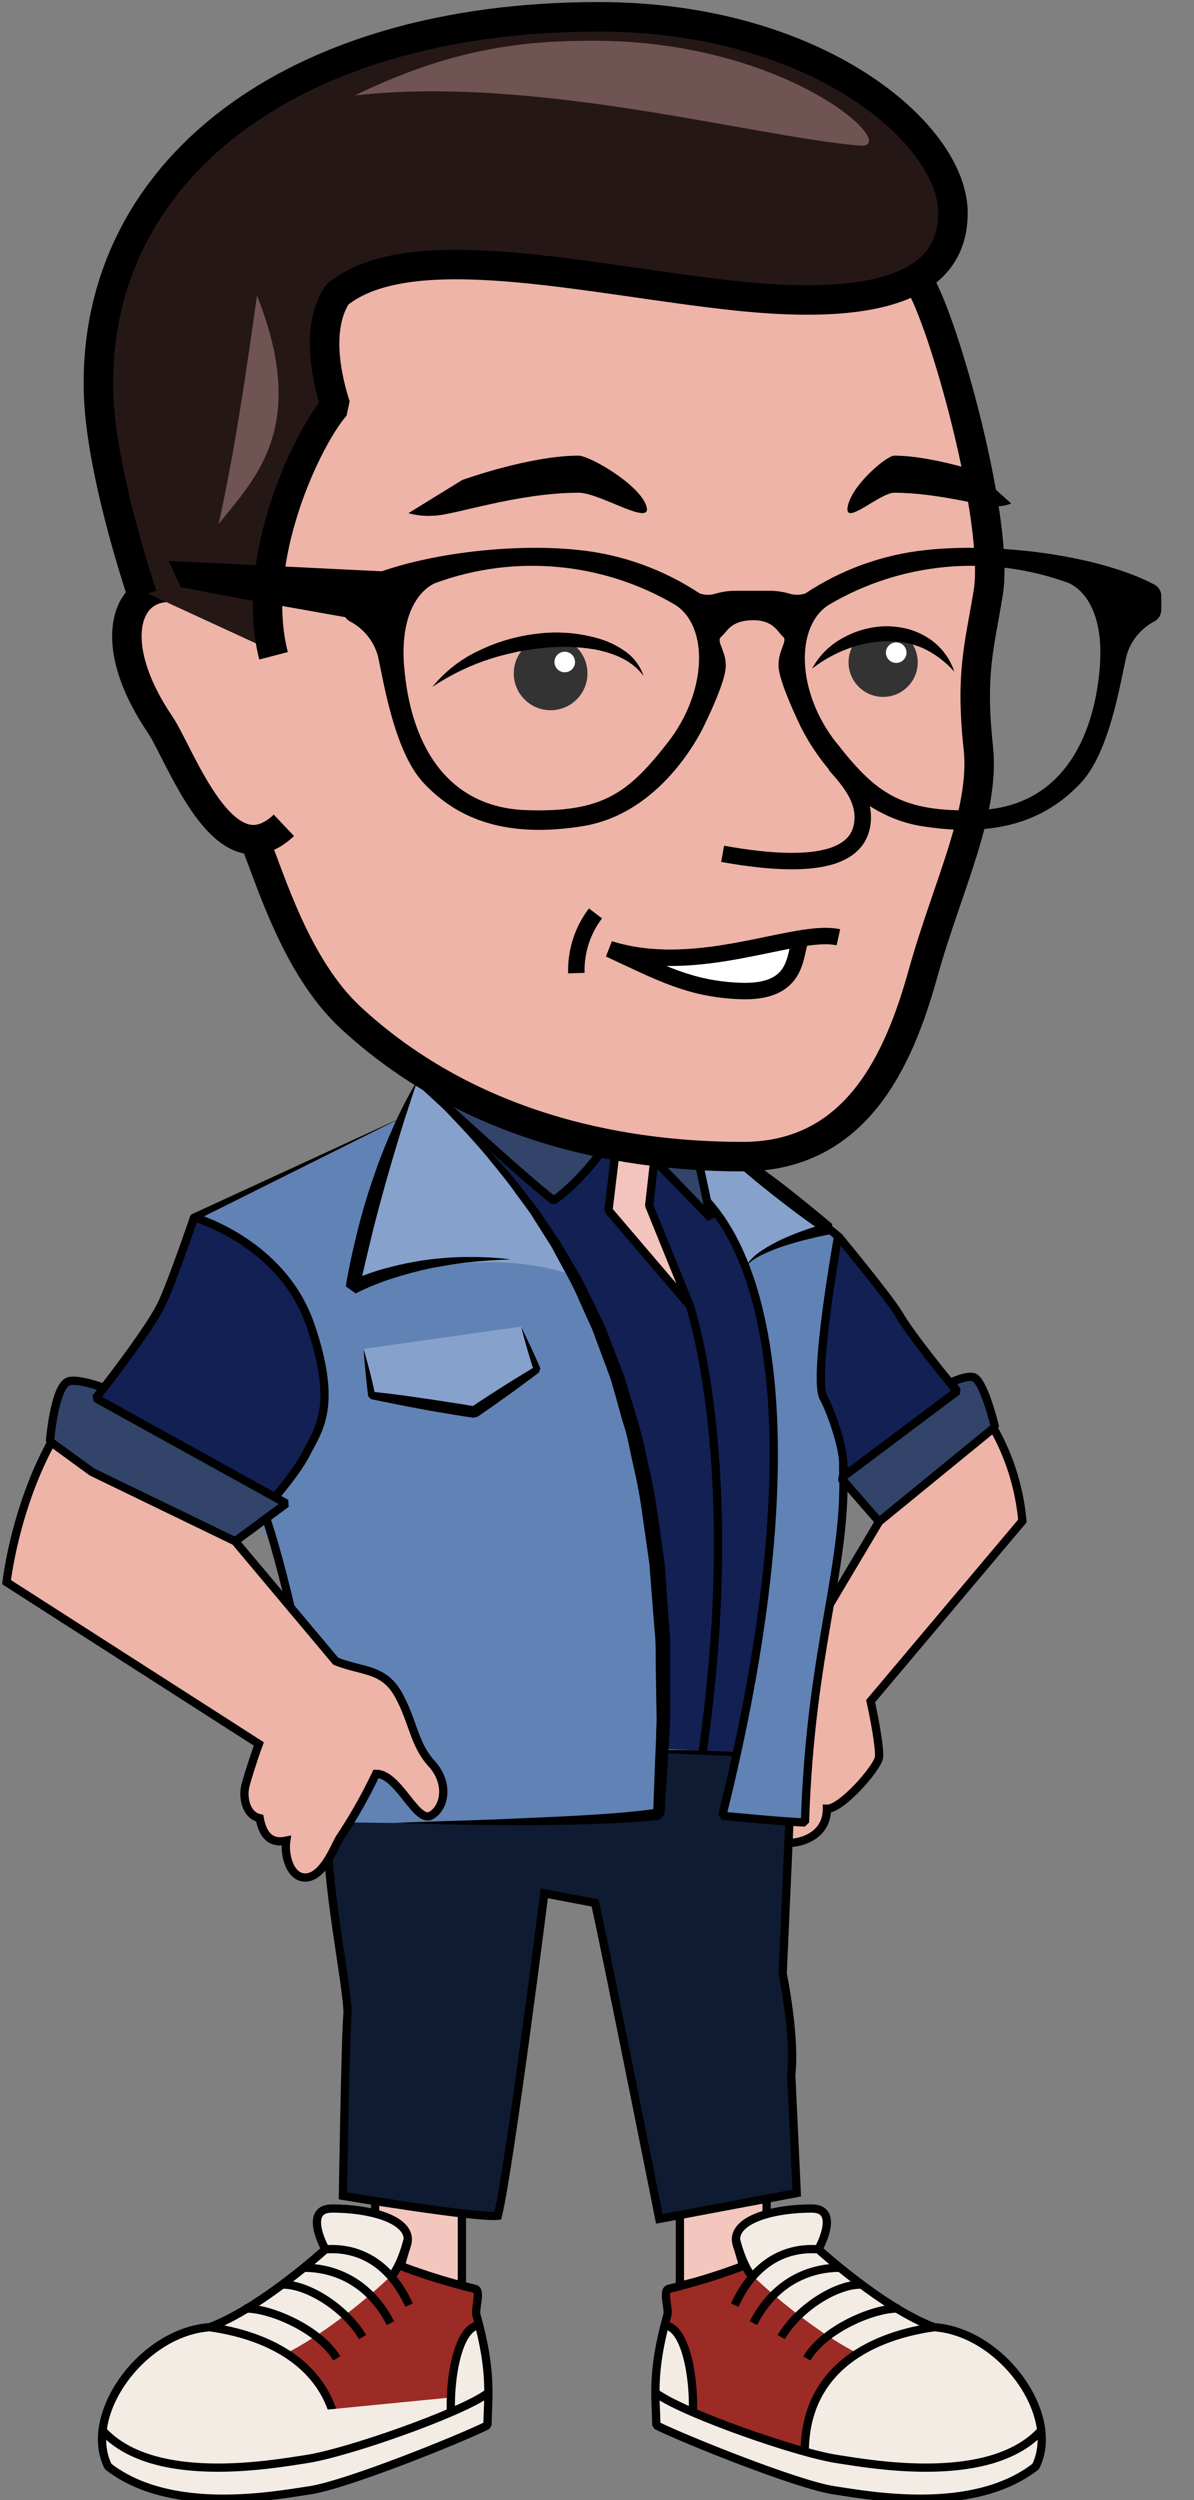 <svg width="162" height="339" viewBox="0 0 162 339" fill="none" xmlns="http://www.w3.org/2000/svg">
    <rect x="0" y="0" width="162" height="339" fill="#808080" stroke="none"/>
    <g clip-path="url(#clip0_2021_662)">
        <path d="M92.248 294.367H104.011V307.147L92.248 309.908V294.367Z" fill="#F3C7BD" stroke="black" stroke-width="1.12" stroke-miterlimit="10" />
        <path d="M126.718 315.539C125.025 314.868 123.394 314.05 121.845 313.092L121.998 313.011H121.719C120.035 311.995 118.396 310.862 116.927 309.765C113.55 307.255 111.055 304.98 111.055 304.98L100.832 307.237C100.832 307.237 95.653 308.595 90.753 310.34C89.78 310.682 90.69 312.085 90.546 313.938C88.303 321.888 89.051 325.36 89.051 328.84C92.78 330.702 108.2 336.935 113.172 337.654C118.143 338.374 132.086 341.009 140.526 334.425C144.003 327.455 135.914 316.159 126.718 315.539Z" fill="#9B2B24" />
        <path d="M90.168 315.269L89.267 319.99L88.97 324.595L94.05 326.745C94.05 326.745 94.05 315.898 90.168 315.269Z" fill="#F3ECE5" />
        <path d="M141.138 329.83C134.176 337.15 118.387 334.326 113.532 333.553C108.128 332.717 93.023 327.473 89.213 324.739L88.97 324.595C88.97 326.232 89.087 327.599 89.087 328.957C92.816 330.819 108.236 337.052 113.208 337.771C118.179 338.49 132.122 341.126 140.562 334.551C141.276 333.045 141.539 331.365 141.318 329.713L141.138 329.83Z" fill="#F3ECE5" />
        <path d="M99.688 303.568C100.012 305.61 100.336 306.608 100.823 307.237C101.67 308.308 109.172 315.422 116.351 319.082C119.448 317.457 122.763 316.287 126.196 315.611L124.043 314.324C123.304 313.947 122.575 313.533 121.845 313.092L121.944 313.038H121.755C120.071 312.022 118.432 310.889 116.963 309.792L116.828 309.684C114.76 308.326 112.837 306.759 111.091 305.007C111.262 304.314 111.514 303.352 111.757 302.309C112.334 299.458 110.857 299.548 110.722 299.539C101.489 298.963 99.706 303.541 99.688 303.568Z" fill="#F3ECE5" />
        <path d="M141.273 329.542C140.526 323.147 133.969 316.051 126.718 315.539C122.377 316.15 109.271 318.749 109.19 332.411C109.19 332.456 109.19 332.501 109.19 332.546C109.19 332.591 112.46 333.247 113.541 333.445C118.396 334.192 134.185 337.043 141.147 329.722L141.273 329.542Z" fill="#F3ECE5" />
        <path d="M126.718 315.538C135.914 316.159 144.002 327.455 140.517 334.425C132.059 341.009 118.134 338.401 113.162 337.654C108.191 336.908 92.771 330.702 89.042 328.84C89.042 325.36 88.294 321.888 90.537 313.938C90.816 313.137 89.843 310.52 90.744 310.34C94.165 309.517 97.531 308.48 100.823 307.237C100.823 307.237 100.319 305.385 100.003 304.476C98.85 301.158 104.507 299.449 110.136 299.449C114.144 299.449 111.037 304.98 111.037 304.98C111.037 304.98 119.756 312.93 126.718 315.538Z" stroke="black" stroke-width="1.12" stroke-linejoin="bevel" />
        <path d="M109.181 332.546C109.181 318.767 122.368 316.159 126.718 315.539" stroke="black" stroke-width="1.12" stroke-linejoin="bevel" />
        <path d="M89.168 324.595C93.023 327.293 108.082 332.573 113.532 333.409C118.386 334.156 134.176 337.007 141.138 329.686" stroke="black" stroke-width="1.12" stroke-linejoin="bevel" />
        <path d="M121.971 313.011C118.585 312.894 111.812 315.808 109.47 319.774" stroke="black" stroke-width="1.12" stroke-linejoin="bevel" />
        <path d="M116.936 309.765C113.55 309.648 108.326 312.912 105.993 316.879" stroke="black" stroke-width="1.12" stroke-linejoin="bevel" />
        <path d="M99.85 303.622C99.85 303.622 100.643 307.03 102.102 308.748" stroke="black" stroke-width="1.12" stroke-linejoin="bevel" />
        <path d="M111.046 304.98C109.19 304.854 103.264 304.719 99.688 312.544" stroke="black" stroke-width="1.12" stroke-linejoin="bevel" />
        <path d="M113.982 307.48C112.361 307.48 105.993 307.669 102.219 314.981" stroke="black" stroke-width="1.12" stroke-linejoin="bevel" />
        <path d="M90.168 315.269C93.077 315.539 94.149 322.464 94.013 326.772" stroke="black" stroke-width="1.12" stroke-linejoin="bevel" />
        <path d="M62.669 294.394H50.897V307.174L62.669 309.935V294.394Z" fill="#F3C7BD" stroke="black" stroke-width="1.12" stroke-miterlimit="10" />
        <path d="M118.125 230.656L138.715 206.229C138.121 199.553 135.389 193.246 130.924 188.241C127.493 192.1 114.937 199.034 114.937 199.034L119.269 206.319L112.595 217.525C110.361 218.712 108.371 218.901 107.506 221.887C106.641 224.873 107.029 227.418 105.768 229.604C104.507 231.789 105.407 234.55 106.822 235.422C108.236 236.295 107.254 232.616 109.353 232.616C109.109 235.404 106.443 249.003 107.02 249.857C108.461 249.938 112.199 249.03 112.199 245.244C114.126 245.343 119.053 239.721 119.26 238.273C119.404 237.095 118.639 232.967 118.125 230.656Z" fill="#EEB4A8" />
        <path d="M118.125 230.656L138.715 206.229C138.121 199.553 135.389 193.246 130.924 188.241C127.493 192.1 114.937 199.034 114.937 199.034L119.269 206.319L112.595 217.525C110.361 218.712 108.371 218.901 107.506 221.887C106.641 224.873 107.029 227.418 105.768 229.604C104.507 231.789 105.407 234.55 106.822 235.422C108.236 236.295 107.254 232.616 109.353 232.616C109.109 235.404 106.443 249.003 107.02 249.857C108.461 249.938 112.199 249.03 112.199 245.244C114.126 245.343 119.053 239.721 119.26 238.273C119.404 237.095 118.639 232.967 118.125 230.656Z" stroke="black" stroke-width="1.12" stroke-miterlimit="10" />
        <path d="M28.47 315.539C30.163 314.868 31.794 314.05 33.342 313.092L33.189 313.011H33.468C35.153 311.995 36.783 310.862 38.26 309.765C41.638 307.255 44.124 304.98 44.124 304.98L54.356 307.237C54.356 307.237 59.535 308.595 64.434 310.34C65.407 310.682 64.498 312.085 64.642 313.938C66.884 321.888 66.137 325.36 66.137 328.84C62.408 330.702 46.988 336.935 42.016 337.654C37.044 338.374 23.101 341.009 14.662 334.425C11.185 327.455 19.291 316.159 28.47 315.539Z" fill="#9B2B24" />
        <path d="M65.011 315.269L65.966 319.99L66.263 324.595L61.174 326.745C61.174 326.745 61.165 315.898 65.011 315.269Z" fill="#F3ECE5" />
        <path d="M14.049 329.83C21.012 337.15 36.801 334.326 41.647 333.553C47.105 332.717 62.165 327.473 66.02 324.739L66.263 324.595C66.263 326.232 66.146 327.599 66.146 328.957C62.417 330.819 46.997 337.052 42.025 337.771C37.053 338.49 23.11 341.126 14.671 334.551C13.944 333.049 13.671 331.367 13.887 329.713L14.049 329.83Z" fill="#F3ECE5" />
        <path d="M55.5 303.568C55.175 305.61 54.851 306.608 54.365 307.237C53.509 308.308 46.006 315.422 38.837 319.082C35.74 317.457 32.424 316.287 28.992 315.611L31.145 314.324C31.874 313.947 32.613 313.533 33.342 313.092L33.243 313.038H33.432C35.117 312.022 36.747 310.889 38.224 309.792L38.359 309.684C40.425 308.326 42.345 306.759 44.088 305.007C43.926 304.314 43.664 303.352 43.43 302.309C42.854 299.458 44.331 299.548 44.466 299.539C53.698 298.963 55.481 303.541 55.5 303.568Z" fill="#F3ECE5" />
        <path d="M13.887 329.542C14.635 323.147 21.192 316.051 28.442 315.539C32.784 316.15 45.88 318.749 45.97 332.411V332.546C45.97 332.546 42.71 333.247 41.62 333.445C36.774 334.192 20.985 337.043 14.022 329.722L13.887 329.542Z" fill="#F3ECE5" />
        <path d="M80.737 258.024C82.151 264.229 89.456 300.852 89.456 300.852L108.1 297.353C108.1 297.353 107.542 285.185 107.353 281.272C107.947 276.092 106.191 267.593 106.191 267.593L107.362 241.304L107.515 237.878L47.123 235.342C47.123 235.342 45.583 242.366 44.655 247.681C43.727 252.996 47.411 270.525 47.141 273.187C46.871 275.849 46.529 297.731 46.529 297.731C46.529 297.731 64.2 300.78 67.082 300.483C69.569 294.062 73.811 256.747 73.811 256.747L80.737 258.024Z" fill="#0F1B32" />
        <path d="M80.737 258.024C82.151 264.229 89.456 300.852 89.456 300.852L108.1 297.353C108.1 297.353 107.542 285.185 107.353 281.272C107.947 276.092 106.191 267.593 106.191 267.593L107.362 241.304L107.515 237.878L47.123 235.342C47.123 235.342 45.583 242.366 44.655 247.681C43.727 252.996 47.411 270.525 47.141 273.187C46.871 275.849 46.529 297.731 46.529 297.731C46.529 297.731 64.669 300.762 67.551 300.429C69.19 293.558 73.856 256.711 73.856 256.711L80.737 258.024Z" stroke="black" stroke-width="1.12" stroke-miterlimit="10" />
        <path d="M103.75 161.647C107.302 163.224 110.649 165.223 113.721 167.601C116.495 170.884 114.117 174.796 112.991 188.341L114.442 200.41C114.658 213.316 109.759 224.1 109.039 247.151C106.431 246.761 97.912 246.263 97.912 246.263C98.645 243.325 99.537 240.171 100.137 237.389C97.435 237.389 92.293 237.266 90.06 237.266C89.96 239.677 89.852 242.24 89.528 246.323C80.152 247.672 47.176 247.096 47.176 247.096L43.385 233.534C40.368 210.834 32.73 203.18 32.73 203.18C32.73 203.18 28.47 176.442 26.497 165.308H26.425H26.587L26.948 165.11L54.734 151.475L56.734 146.978C56.932 146.978 67.776 143.219 70.595 146.124L94.734 152.492L100.742 158.787L103.75 161.647Z" fill="#6182B4" />
        <path d="M132.338 191.632C132.338 191.632 124.232 182.108 121.989 178.241C120.629 175.929 113.667 167.295 113.667 167.295C113.667 167.295 110.235 186.955 111.748 189.546C113.133 192.612 114.094 195.853 114.604 199.178C115.585 200.32 116.351 201.129 116.351 201.129L132.338 191.632Z" fill="#122054" />
        <path d="M132.338 191.632C132.338 191.632 124.232 182.108 121.989 178.241C120.629 175.929 113.721 167.601 113.721 167.601C113.721 167.601 110.235 186.956 111.748 189.546C112.505 190.841 114.604 196.309 114.396 198.935C115.468 200.194 116.351 201.13 116.351 201.13L132.338 191.632Z" stroke="black" stroke-width="1.12" stroke-linejoin="bevel" />
        <path d="M119.269 206.319L129.474 197.991L134.995 193.494C134.995 193.494 133.689 187.504 132.293 186.847C131.239 186.362 130.339 186.946 128.979 187.486C129.306 187.848 129.607 188.233 129.879 188.637C124.727 192.621 114.18 200.446 114.18 200.446L119.269 206.319Z" fill="#324469" />
        <path d="M119.269 206.319L134.995 193.476C134.995 193.476 133.626 187.756 132.293 186.829C131.465 186.263 128.979 187.468 128.979 187.468L129.88 188.619L114.135 200.428L119.269 206.319Z" stroke="black" stroke-width="1.12" stroke-linejoin="bevel" />
        <path d="M90.141 237.149C92.392 175.623 65.299 155.954 56.815 146.933L95.04 155.63L95.941 162.717C104.633 171.99 109.362 195.508 100.201 237.572L90.141 237.149Z" fill="#122054" />
        <path d="M83.746 154.137L82.557 164.031L93.59 176.955L88.078 163.446L89.051 154.875L83.746 154.137Z" fill="#F3C3BD" />
        <path d="M88.618 157.087L96.427 165.155L94.05 154.137L88.618 157.087Z" fill="#324469" />
        <path d="M101.12 171.747C99.742 168.527 97.562 164.651 95.716 162.753L94.05 152.447L112.415 166.657L103.75 169.355" fill="#86A1CB" />
        <path d="M90.078 222.418L89.933 222.517C89.933 222.4 89.933 222.283 89.933 222.175C89.969 222.292 90.023 222.418 90.078 222.418Z" fill="#37638E" />
        <path d="M47.799 174.643C47.799 174.643 50.501 159.552 56.589 146.538C60.949 151.16 70.181 158.562 77.837 172.952C64.002 168.051 47.799 174.643 47.799 174.643Z" fill="#86A1CB" />
        <path d="M56.578 146.538C59.875 149.658 63.279 152.68 66.405 156.008L68.683 158.562C69.062 158.994 69.458 159.399 69.809 159.848L70.863 161.206C71.557 162.106 72.286 163.005 72.953 163.904L74.88 166.737L75.844 168.158C76.159 168.635 76.43 169.139 76.745 169.633L78.474 172.601C79.087 173.573 79.546 174.625 80.059 175.65L81.564 178.735C82.056 179.77 82.495 180.83 82.879 181.91L84.131 185.148C84.329 185.687 84.572 186.209 84.734 186.757L85.238 188.394L86.238 191.686C86.912 193.873 87.465 196.094 87.895 198.341C88.445 200.563 88.877 202.811 89.192 205.078L90.165 211.868L90.661 218.694L90.913 222.112C90.913 223.254 90.913 224.396 90.913 225.538V232.374C90.913 233.516 90.859 234.658 90.787 235.791L90.589 239.209L90.147 246.026L89.499 246.719C86.481 247.078 83.491 247.213 80.492 247.312C77.492 247.411 74.52 247.465 71.539 247.474C65.567 247.474 59.605 247.384 53.642 247.141C59.605 246.934 65.558 246.79 71.512 246.503C74.493 246.377 77.465 246.242 80.438 246.053C83.41 245.864 86.373 245.639 89.273 245.208L88.616 245.9L88.868 239.128L89.012 235.737C89.012 234.613 89.129 233.48 89.075 232.356L88.967 225.583C88.967 224.45 88.967 223.326 88.913 222.193L88.634 218.802L88.112 212.066L87.157 205.374C86.862 203.143 86.453 200.927 85.932 198.737L85.22 195.436C85.022 194.321 84.626 193.269 84.32 192.181L83.419 188.934L82.951 187.315C82.797 186.775 82.572 186.254 82.392 185.723L81.212 182.566C80.807 181.514 80.474 180.435 79.978 179.428L78.591 176.352C78.156 175.315 77.669 174.3 77.132 173.312L75.52 170.344C75.25 169.849 74.997 169.346 74.709 168.86L73.808 167.439L72.007 164.588C71.377 163.689 70.692 162.789 70.035 161.89C68.738 160.037 67.26 158.292 65.846 156.557C62.91 153.058 59.641 149.901 56.578 146.538Z" fill="black" />
        <path d="M69.339 170.759C67.537 170.831 65.664 170.921 63.845 171.128C62.944 171.218 62.043 171.335 61.142 171.479C60.242 171.622 59.341 171.793 58.44 171.955C56.667 172.332 54.914 172.8 53.189 173.358C51.495 173.894 49.847 174.568 48.263 175.373L46.92 174.411C47.308 171.937 47.866 169.536 48.452 167.126C49.037 164.715 49.74 162.341 50.541 160.003C51.324 157.647 52.226 155.333 53.243 153.068C54.225 150.794 55.36 148.589 56.639 146.467C55.873 148.823 55.072 151.135 54.36 153.482C53.649 155.829 52.946 158.168 52.289 160.524C51.631 162.881 50.992 165.237 50.415 167.611C49.839 169.986 49.28 172.369 48.749 174.734L47.407 173.772C49.139 172.949 50.95 172.302 52.811 171.838C56.422 170.884 60.145 170.412 63.881 170.435C65.705 170.429 67.528 170.537 69.339 170.759Z" fill="black" />
        <path d="M83.466 152.869C81.818 156.718 77.576 161.089 75.126 162.762C70.568 159.255 57.436 147.086 57.436 147.086L58.643 142.589C58.643 142.589 70.325 148.228 83.466 152.869Z" fill="#324469" />
        <path d="M101.12 171.747C101.713 170.853 102.49 170.096 103.399 169.525C104.295 168.94 105.235 168.423 106.209 167.979C108.156 167.101 110.175 166.39 112.244 165.856L111.929 167.241C110.334 166.144 108.758 165.02 107.227 163.85C105.696 162.681 104.165 161.494 102.66 160.253C101.156 159.012 99.697 157.78 98.256 156.485C96.815 155.19 95.41 153.849 94.077 152.419C95.797 153.319 97.436 154.38 99.058 155.441C100.679 156.503 102.264 157.618 103.822 158.751C105.38 159.884 106.921 161.062 108.425 162.277C109.929 163.491 111.433 164.705 112.928 165.973L112.613 167.358C111.613 167.538 110.596 167.781 109.596 168.024C108.596 168.266 107.587 168.545 106.605 168.869C105.617 169.172 104.65 169.545 103.714 169.984C102.744 170.4 101.863 170.998 101.12 171.747Z" fill="black" />
        <path d="M83.466 152.869C81.818 156.719 77.576 161.09 75.126 162.762C70.568 159.255 57.436 147.086 57.436 147.086L58.661 143.057C58.661 143.057 70.325 148.229 83.466 152.869Z" stroke="black" stroke-width="1.12" stroke-linejoin="bevel" />
        <path d="M88.618 157.087L96.427 165.155L94.05 154.137L88.618 157.087Z" stroke="black" stroke-width="1.12" stroke-linejoin="bevel" />
        <path d="M83.746 154.209L82.557 164.103L93.59 177.027L88.078 163.446L89.051 154.875" stroke="black" stroke-width="1.12" stroke-linejoin="bevel" />
        <path d="M93.59 177.026C93.59 177.026 100.913 198.557 95.311 237.716" stroke="black" stroke-width="1.12" stroke-linejoin="bevel" />
        <path d="M42.71 233.534C38.206 209.791 35.126 203.18 35.126 203.18" stroke="black" stroke-width="1.12" stroke-linejoin="bevel" />
        <path d="M114.396 198.935C114.973 212.516 109.965 223.29 109.217 247.097C107.258 247.097 97.995 246.197 97.995 246.197C109.785 198.683 105.02 172.584 95.752 162.708" stroke="black" stroke-width="1.12" stroke-linejoin="bevel" />
        <path d="M26.065 164.615L54.716 151.43L26.497 165.514C26.379 165.574 26.241 165.585 26.115 165.545C25.988 165.505 25.883 165.416 25.822 165.298C25.791 165.24 25.772 165.175 25.767 165.109C25.762 165.043 25.77 164.976 25.791 164.914C25.812 164.851 25.846 164.793 25.89 164.743C25.933 164.693 25.987 164.653 26.047 164.624L26.065 164.615Z" fill="black" />
        <path d="M13.53 54.874C11.125 31.004 33.057 2.323 78.029 2.323C106.068 2.323 129.459 14.915 129.459 28.837C129.459 31.976 129.513 38.856 124.685 38.199C128.09 43.515 135.269 70.829 133.737 80.335C132.576 87.53 131.288 91.127 132.386 101.434C133.287 110.176 128.153 120.231 124.884 132.013C121.614 143.795 115.877 156.853 100.43 156.853C82.415 156.853 62.6 152.186 47.288 138.057C39.794 131.14 36.336 119.08 34.237 114.07C34.237 114.07 34.192 113.962 34.165 113.873C28.103 114.043 23.681 101.65 21.348 98.206C13.629 86.819 16.845 78.419 24.05 79.786L18.457 77.448C16.112 70.094 14.462 62.536 13.53 54.874Z" fill="#EEB4A8" />
        <path d="M34.579 114.044C36.678 119.053 40.137 131.132 47.63 138.03C62.942 152.159 82.758 156.827 100.772 156.827C116.192 156.827 121.965 143.732 125.235 131.986C128.504 120.24 133.674 110.176 132.738 101.407C131.63 91.128 132.927 87.539 134.089 80.308C135.62 70.802 128.063 43.488 124.658 38.173" stroke="black" stroke-width="4" stroke-miterlimit="10" />
        <path d="M74.705 96.299C77.466 96.299 79.704 94.064 79.704 91.307C79.704 88.551 77.466 86.316 74.705 86.316C71.945 86.316 69.707 88.551 69.707 91.307C69.707 94.064 71.945 96.299 74.705 96.299Z" fill="#333333" />
        <path d="M76.624 91.154C77.395 91.154 78.02 90.53 78.02 89.76C78.02 88.991 77.395 88.367 76.624 88.367C75.853 88.367 75.228 88.991 75.228 89.76C75.228 90.53 75.853 91.154 76.624 91.154Z" fill="white" />
        <path d="M87.324 91.658C85.712 89.473 83.217 88.564 80.758 88.061C78.239 87.639 75.672 87.591 73.138 87.917C71.864 88.047 70.6 88.263 69.355 88.564C68.098 88.842 66.859 89.197 65.644 89.625C63.176 90.5 60.828 91.682 58.655 93.142C60.378 91.026 62.562 89.331 65.041 88.186C67.519 86.994 70.18 86.227 72.913 85.92C75.666 85.575 78.46 85.79 81.127 86.55C82.472 86.927 83.74 87.536 84.874 88.348C86.016 89.17 86.872 90.327 87.324 91.658Z" fill="black" />
        <path d="M119.822 94.491C122.413 94.491 124.514 92.393 124.514 89.805C124.514 87.218 122.413 85.12 119.822 85.12C117.23 85.12 115.129 87.218 115.129 89.805C115.129 92.393 117.23 94.491 119.822 94.491Z" fill="#333333" />
        <path d="M110.184 90.66C111.121 88.919 112.545 87.488 114.282 86.541C116.041 85.541 118.016 84.983 120.038 84.913C121.06 84.901 122.079 85.016 123.073 85.254C124.064 85.512 125.009 85.922 125.874 86.469C127.579 87.534 128.855 89.164 129.477 91.073C128.274 89.708 126.798 88.608 125.145 87.845C123.554 87.176 121.834 86.869 120.11 86.945C118.353 87.001 116.617 87.35 114.976 87.98C113.251 88.623 111.635 89.527 110.184 90.66Z" fill="black" />
        <path d="M121.596 89.886C122.367 89.886 122.992 89.262 122.992 88.492C122.992 87.722 122.367 87.098 121.596 87.098C120.825 87.098 120.2 87.722 120.2 88.492C120.2 89.262 120.825 89.886 121.596 89.886Z" fill="white" />
        <path d="M78.489 61.781C80.002 61.781 86.748 65.666 87.694 68.607C88.639 71.548 81.389 66.808 78.543 66.808C70.094 66.808 61.429 69.92 58.826 69.92C57.677 70.005 56.522 69.89 55.413 69.579L62.717 65.082C62.717 65.082 71.823 61.781 78.489 61.781Z" fill="black" />
        <path d="M121.335 61.781C120.299 61.781 115.66 65.666 115.03 68.607C114.399 71.548 119.353 66.808 121.335 66.808C127.144 66.808 133.125 68.607 134.845 68.607C135.645 68.689 136.453 68.572 137.196 68.266L132.179 63.769C132.179 63.769 125.919 61.781 121.335 61.781Z" fill="black" />
        <path d="M80.794 123.847C79.025 126.168 78.109 129.026 78.2 131.941" stroke="black" stroke-width="2.23" stroke-miterlimit="10" />
        <path d="M29.652 82.116C19.078 74.921 12.269 84.292 21.681 98.178C24.509 102.342 30.382 119.592 38.515 111.903" stroke="black" stroke-width="4" stroke-miterlimit="10" />
        <path d="M37.282 88.411C33.859 75.272 42.037 58.606 45.694 54.523C43.568 47.841 43.776 42.669 45.937 39.432C55.845 31.337 80.092 37.489 100.024 39.611C124.514 42.211 129.459 35.348 129.459 28.333C129.459 17.712 111.085 1.775 81.371 1.775C39.65 1.766 12.791 22.694 13.53 52.598C13.791 63.571 19.484 80.218 19.484 80.218L37.282 88.411Z" fill="#261717" />
        <path d="M98.043 115.77C112.139 118.298 116.768 115.671 117.047 111.202C117.237 108.135 115.111 105.733 113.274 103.665" stroke="black" stroke-width="2.23" stroke-miterlimit="10" />
        <path d="M47.45 79.283C47.174 79.435 46.944 79.659 46.785 79.931C46.626 80.204 46.545 80.514 46.55 80.83V82.718C46.556 83.028 46.643 83.33 46.8 83.596C46.958 83.862 47.182 84.084 47.45 84.238C48.379 84.718 49.199 85.385 49.857 86.195C50.516 87.007 51 87.945 51.278 88.951C52.071 92.549 53.53 102.01 57.529 106.219C61.528 110.428 67.698 113.837 79.038 112.02C90.378 110.203 95.674 98.089 95.674 98.089C95.674 98.089 98.151 93.088 98.439 90.759C98.727 88.429 97.061 86.99 97.854 86.334C98.646 85.677 99.106 84.148 102.051 84.094C104.996 84.04 105.537 85.758 106.248 86.334C106.96 86.909 105.347 88.438 105.672 90.759C105.996 93.079 108.428 98.089 108.428 98.089C108.428 98.089 113.733 110.212 125.073 112.02C136.413 113.828 142.582 110.428 146.582 106.219C150.581 102.01 151.986 92.575 152.832 88.951C153.108 87.943 153.59 87.003 154.249 86.192C154.908 85.38 155.729 84.715 156.66 84.238C156.929 84.084 157.153 83.862 157.31 83.596C157.468 83.33 157.555 83.028 157.561 82.718V80.83C157.566 80.514 157.484 80.204 157.326 79.931C157.167 79.659 156.937 79.435 156.66 79.283C149.004 75.227 135.107 73.536 125.622 74.579C119.777 75.193 114.168 77.211 109.275 80.461C108.542 80.712 107.746 80.712 107.014 80.461C106.184 80.229 105.327 80.108 104.465 80.101H99.736C98.874 80.108 98.017 80.229 97.187 80.461C96.455 80.712 95.659 80.712 94.926 80.461C90.029 77.212 84.417 75.194 78.57 74.579C69.085 73.536 55.151 75.227 47.532 79.283H47.45ZM113.436 100.661C108.032 93.772 107.878 84.868 112.481 81.99C117.33 79.132 122.753 77.384 128.36 76.871C133.967 76.358 139.618 77.092 144.906 79.022C144.906 79.022 149.986 80.65 149.221 90.417C148.455 100.184 143.943 109.52 132.54 109.852C122.299 110.158 118.822 107.559 113.454 100.661H113.436ZM54.827 90.417C54.062 80.65 59.151 79.022 59.151 79.022C64.439 77.095 70.09 76.362 75.697 76.875C81.303 77.388 86.726 79.135 91.576 81.99C96.178 84.868 95.989 93.772 90.612 100.661C85.235 107.55 81.767 110.158 71.535 109.852C60.123 109.52 55.62 100.184 54.845 90.417H54.827Z" fill="black" />
        <path d="M116.642 19.744C101.925 18.485 72.571 10.166 48.135 12.945C61.474 6.469 71.13 5.525 80.56 5.525C107.203 5.525 122.569 20.248 116.642 19.744Z" fill="#705353" />
        <path d="M34.868 40.079C33.413 50.413 31.9 60.868 29.662 71.062C34.48 64.956 42.001 57.995 34.868 40.079Z" fill="#705353" />
        <path d="M113.751 127.084C107.932 125.798 94.755 132.481 82.686 128.676C89.612 131.905 93.593 134.072 100.276 134.36C108.581 134.738 107.698 129.333 108.671 127.237" fill="white" />
        <path d="M113.751 127.084C107.932 125.798 94.755 132.481 82.686 128.676C89.612 131.905 93.593 134.072 100.276 134.36C108.581 134.738 107.698 129.333 108.671 127.237" stroke="black" stroke-width="2.23" stroke-linejoin="bevel" />
        <path d="M37.118 88.915C33.695 75.766 41.874 59.11 45.53 55.027C43.405 48.335 43.612 43.173 45.774 39.926C55.681 31.832 79.928 37.993 99.861 40.106C124.351 42.714 129.296 35.852 129.296 28.837C129.296 18.215 110.921 2.279 81.207 2.279C39.487 2.279 12.628 23.207 13.366 53.111C13.628 64.083 19.32 80.731 19.32 80.731" stroke="black" stroke-width="4" stroke-linejoin="bevel" />
        <path d="M56.078 77.673L22.887 76.045L24.535 79.615L32.407 81.117L54.934 85.12L56.078 77.673Z" fill="black" />
        <path d="M28.47 315.538C19.273 316.159 11.185 327.455 14.671 334.425C23.128 341.009 37.053 338.401 42.025 337.654C46.997 336.908 62.417 330.702 66.146 328.84C66.146 325.36 66.893 321.888 64.651 313.938C64.371 313.137 65.344 310.52 64.444 310.34C61.022 309.518 57.656 308.482 54.365 307.237C54.365 307.237 54.869 305.385 55.184 304.476C56.337 301.158 50.681 299.449 45.051 299.449C41.043 299.449 44.151 304.98 44.151 304.98C44.151 304.98 35.432 312.93 28.47 315.538Z" stroke="black" stroke-width="1.12" stroke-linejoin="bevel" />
        <path d="M45.997 332.546C45.997 318.767 32.82 316.159 28.47 315.539" stroke="black" stroke-width="1.12" stroke-linejoin="bevel" />
        <path d="M66.02 324.595C62.165 327.293 47.105 332.573 41.647 333.409C36.801 334.156 21.012 337.007 14.049 329.686" fill="#F3ECE5" />
        <path d="M66.02 324.595C62.165 327.293 47.105 332.573 41.647 333.409C36.801 334.156 21.012 337.007 14.049 329.686" stroke="black" stroke-width="1.12" stroke-linejoin="bevel" />
        <path d="M33.189 313.011C36.576 312.894 43.349 315.808 45.691 319.774" stroke="black" stroke-width="1.12" stroke-linejoin="bevel" />
        <path d="M38.251 309.765C41.638 309.648 46.853 312.912 49.195 316.879" stroke="black" stroke-width="1.12" stroke-linejoin="bevel" />
        <path d="M55.319 303.622C55.319 303.622 54.527 307.03 53.059 308.748" stroke="black" stroke-width="1.12" stroke-linejoin="bevel" />
        <path d="M44.133 304.98C45.997 304.854 51.924 304.719 55.5 312.544" stroke="black" stroke-width="1.12" stroke-linejoin="bevel" />
        <path d="M41.206 307.48C42.827 307.48 49.195 307.669 52.969 314.981" stroke="black" stroke-width="1.12" stroke-linejoin="bevel" />
        <path d="M65.011 315.269C62.111 315.539 61.039 322.464 61.174 326.772" stroke="black" stroke-width="1.12" stroke-linejoin="bevel" />
        <path d="M35.504 236.412L1.277 214.476C1.277 214.476 2.962 199.232 11.707 189.141C17.688 193.809 37.729 202.164 37.729 202.164L32.288 208.936L45.943 225.197C49.492 226.627 52.428 226.096 54.446 229.738C56.463 233.381 56.535 236.439 58.949 239.083C61.363 241.727 60.751 245.064 58.877 246.107C56.878 247.249 54.464 240.459 51.41 240.459C49.96 243.506 48.292 246.446 46.42 249.255C45.799 250.289 44.349 254.228 42.061 254.507C39.773 254.786 38.918 251.494 39.224 249.525C37.909 249.794 36.206 249.669 35.621 246.485C33.694 246.062 33.243 243.49 33.739 241.862C34.387 239.533 35.288 236.996 35.504 236.412Z" fill="#EEB4A8" />
        <path d="M35.117 236.457L0.89 214.521C0.89 214.521 2.574 199.277 11.32 189.186C17.301 193.854 37.342 202.209 37.342 202.209L31.901 208.981L45.556 225.242C49.105 226.672 52.041 226.141 54.059 229.784C56.076 233.426 56.148 236.484 58.562 239.128C60.976 241.772 60.363 245.109 58.49 246.152C56.49 247.294 54.077 240.504 51.023 240.504C49.573 243.551 47.905 246.491 46.033 249.3C45.412 250.334 43.962 254.274 41.674 254.552C39.386 254.831 38.53 251.539 38.837 249.57C37.522 249.84 35.819 249.714 35.234 246.53C33.306 246.107 32.856 243.535 33.351 241.907C34 239.578 34.901 237.042 35.117 236.457Z" stroke="black" stroke-width="1.12" stroke-miterlimit="10" />
        <path d="M10.122 193.206C10.122 193.206 19.463 181.703 21.831 177.017C23.227 174.22 26.335 164.687 26.335 164.687C26.335 164.687 38.206 168.392 42.079 179.563C45.952 190.733 43.115 193.953 41.566 197.037C40.017 200.122 35.81 204.7 35.81 204.7L10.122 193.206Z" fill="#122054" />
        <path d="M10.122 193.206C10.122 193.206 19.463 181.703 21.831 177.017C23.227 174.22 26.335 165.056 26.335 165.056C26.335 165.056 38.206 168.392 42.079 179.563C45.952 190.733 43.115 193.952 41.566 197.037C40.017 200.122 35.81 204.7 35.81 204.7L10.122 193.206Z" stroke="black" stroke-width="1.12" stroke-linejoin="bevel" />
        <path d="M31.901 208.981L12.482 199.583L6.781 195.437C6.781 195.437 7.159 188.188 9.096 187.387C10.51 186.803 11.96 187.513 14.085 188.17C13.673 188.596 13.305 189.063 12.987 189.564C21.498 194.393 38.837 203.855 38.837 203.855L31.901 208.981Z" fill="#324469" />
        <path d="M31.901 208.981L12.482 199.583L6.781 195.437C6.781 195.437 7.321 188.52 9.096 187.387C10.158 186.713 14.085 188.17 14.085 188.17L12.987 189.564L38.837 203.855L31.901 208.981Z" stroke="black" stroke-width="1.12" stroke-linejoin="bevel" />
        <path d="M101.949 158.562C106.876 161.692 111.793 166.117 113.721 167.628" stroke="black" stroke-width="1.12" stroke-miterlimit="10" stroke-linecap="round" />
        <path d="M70.713 179.868L49.33 182.89L50.429 189.186L64.335 191.416L72.874 185.642L70.713 179.868Z" fill="#86A1CB" />
        <path d="M49.33 182.89C49.93 184.953 50.456 187.021 50.906 189.096L50.51 188.709C52.843 188.952 55.175 189.249 57.499 189.609C58.661 189.761 59.823 189.959 60.985 190.13C62.147 190.301 63.3 190.49 64.462 190.688L63.903 190.814C65.326 189.851 66.767 188.925 68.218 187.999C69.668 187.072 71.127 186.2 72.604 185.301L72.424 185.858C71.802 183.898 71.226 181.919 70.713 179.922C71.613 181.766 72.514 183.646 73.316 185.525L73.135 186.083C71.766 187.126 70.379 188.143 68.983 189.15C67.587 190.157 66.191 191.138 64.768 192.109L64.209 192.226C63.047 192.055 61.895 191.875 60.733 191.677C59.571 191.479 58.418 191.299 57.265 191.075C54.959 190.652 52.653 190.175 50.357 189.717L49.951 189.321C49.69 187.153 49.474 185.031 49.33 182.89Z" fill="black" />
    </g>
    <defs>
        <clipPath id="clip0_2021_662">
        <rect width="162" height="339" fill="white" />
        </clipPath>
    </defs>
    </svg>
